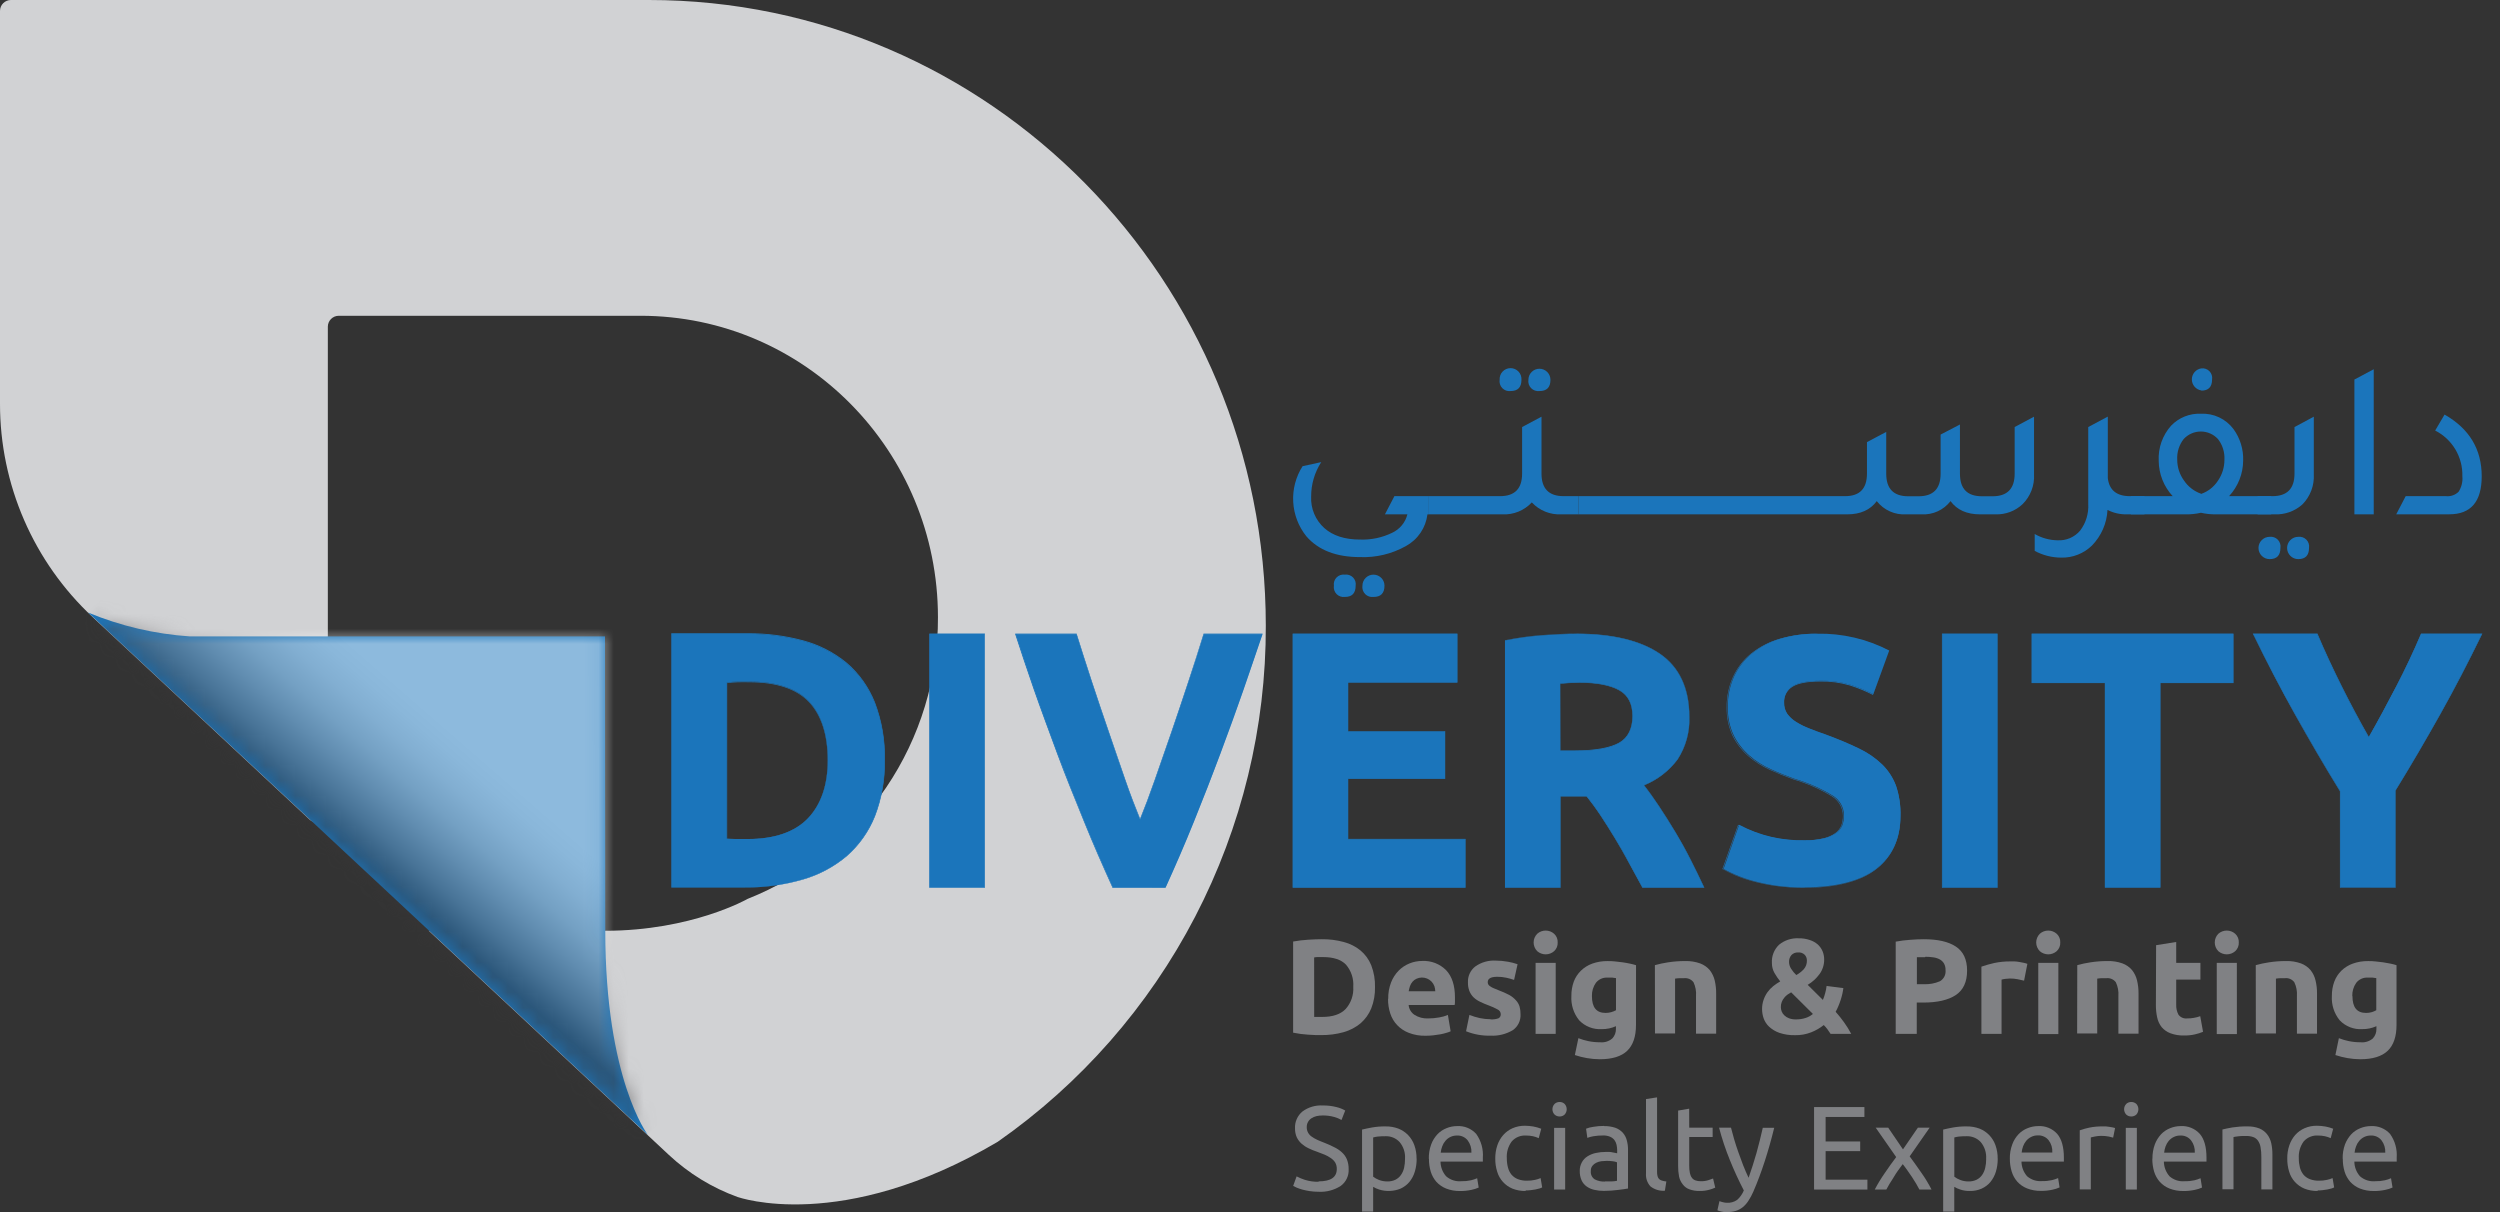 <?xml version="1.0" encoding="UTF-8"?> <svg xmlns="http://www.w3.org/2000/svg" width="165" height="80" viewBox="0 0 165 80" fill="none"><rect x="0" y="0" width="165" height="80" fill="#333333" stroke="none"/><path d="M42.81 0H0.721C0.53 0 0.347 0.076 0.211 0.211C0.076 0.347 1.65114e-06 0.53 1.65114e-06 0.721V26.655C-0.001 29.293 0.541 31.903 1.591 34.323C2.642 36.743 4.18 38.921 6.108 40.721L20.422 54.084C20.525 54.179 20.653 54.242 20.792 54.266C20.93 54.289 21.072 54.272 21.201 54.216C21.33 54.161 21.44 54.069 21.517 53.952C21.595 53.835 21.637 53.698 21.637 53.557V21.562C21.637 21.371 21.713 21.188 21.848 21.053C21.982 20.918 22.165 20.841 22.356 20.841H42.272C53.115 20.841 61.905 29.756 61.905 40.75C61.92 44.75 60.73 48.661 58.489 51.974C56.249 55.287 53.063 57.849 49.346 59.325C49.346 59.325 45.666 61.431 39.93 61.431H28.296L44.142 76.222C45.454 77.447 47 78.394 48.688 79.005C48.72 79.005 55.523 81.457 65.849 75.358C71.327 71.53 75.798 66.434 78.879 60.504C81.96 54.574 83.56 47.986 83.543 41.303C83.543 18.493 65.305 0 42.821 0" fill="#D1D2D4"></path><path d="M39.93 42.004H12.542C10.23 41.85 7.958 41.318 5.817 40.43L42.757 74.901C42.757 74.901 39.948 71.248 39.948 61.44L39.93 42.004Z" fill="#1B75BB"></path><g style="mix-blend-mode:multiply" opacity="0.5"><mask id="mask0_725_1429" style="mask-type:luminance" maskUnits="userSpaceOnUse" x="5" y="40" width="38" height="35"><path d="M42.737 40.422H5.809V74.892H42.737V40.422Z" fill="white"></path></mask><g mask="url(#mask0_725_1429)"><mask id="mask1_725_1429" style="mask-type:luminance" maskUnits="userSpaceOnUse" x="5" y="40" width="38" height="35"><path d="M39.93 42.004H12.542C10.23 41.85 7.958 41.318 5.817 40.43L42.757 74.901C42.757 74.901 39.948 71.248 39.948 61.44L39.93 42.004Z" fill="white"></path></mask><g mask="url(#mask1_725_1429)"><path d="M24.274 21.96L-11.427 57.66L24.274 93.361L59.975 57.66L24.274 21.96Z" fill="url(#paint0_linear_725_1429)"></path></g></g></g><path d="M94.212 33.947C94.158 34.384 94.001 34.802 93.754 35.166C93.506 35.53 93.176 35.83 92.789 36.041C91.866 36.559 90.817 36.811 89.758 36.768C88.194 36.768 87.016 36.313 86.224 35.401C85.702 34.753 85.397 33.957 85.352 33.125C85.306 32.294 85.523 31.469 85.971 30.768L87.202 30.5C86.764 31.178 86.533 31.968 86.536 32.775C86.517 33.165 86.585 33.554 86.737 33.913C86.887 34.273 87.117 34.595 87.408 34.855C87.972 35.358 88.758 35.611 89.77 35.611C90.499 35.637 91.223 35.485 91.879 35.166C92.127 35.051 92.347 34.882 92.522 34.671C92.697 34.46 92.822 34.213 92.888 33.947H91.405L92.03 32.746H94.27V33.947H94.212ZM88.764 39.398C88.663 39.411 88.561 39.401 88.466 39.368C88.37 39.335 88.284 39.281 88.213 39.208C88.142 39.136 88.09 39.048 88.059 38.952C88.028 38.855 88.021 38.753 88.037 38.653C88.022 38.554 88.031 38.454 88.063 38.359C88.095 38.264 88.148 38.178 88.218 38.108C88.289 38.037 88.375 37.984 88.469 37.953C88.564 37.921 88.665 37.912 88.764 37.926C88.861 37.913 88.961 37.923 89.054 37.955C89.147 37.988 89.232 38.041 89.301 38.112C89.37 38.182 89.421 38.268 89.451 38.362C89.481 38.456 89.489 38.556 89.473 38.653C89.473 39.151 89.238 39.398 88.764 39.398ZM90.648 39.398C90.548 39.411 90.447 39.4 90.351 39.367C90.256 39.334 90.17 39.279 90.099 39.207C90.029 39.135 89.976 39.047 89.945 38.951C89.914 38.855 89.906 38.753 89.921 38.653C89.921 38.46 89.998 38.275 90.134 38.139C90.271 38.003 90.456 37.926 90.648 37.926C90.841 37.926 91.026 38.003 91.163 38.139C91.299 38.275 91.376 38.46 91.376 38.653C91.376 39.151 91.134 39.398 90.66 39.398" fill="#1B75BB"></path><path d="M103.194 32.746H104.174V33.947H103.045C102.683 33.965 102.321 33.904 101.985 33.768C101.649 33.632 101.347 33.424 101.099 33.159C100.852 33.424 100.55 33.632 100.214 33.769C99.877 33.905 99.516 33.966 99.153 33.947H94.258V32.746H99.005C99.977 32.746 100.459 32.248 100.459 31.259V28.185L101.739 27.501V31.259C101.739 32.248 102.225 32.746 103.194 32.746ZM99.703 25.809C99.603 25.822 99.501 25.812 99.405 25.779C99.31 25.746 99.223 25.691 99.153 25.619C99.082 25.547 99.029 25.459 98.999 25.362C98.968 25.266 98.96 25.164 98.976 25.064C98.97 24.966 98.984 24.867 99.017 24.774C99.05 24.681 99.102 24.596 99.17 24.525C99.237 24.453 99.319 24.395 99.409 24.356C99.5 24.317 99.597 24.297 99.696 24.297C99.794 24.297 99.892 24.317 99.983 24.356C100.073 24.395 100.154 24.453 100.222 24.525C100.289 24.596 100.341 24.681 100.375 24.774C100.408 24.867 100.422 24.966 100.416 25.064C100.416 25.561 100.177 25.809 99.703 25.809ZM101.602 25.809C101.502 25.821 101.401 25.811 101.305 25.778C101.21 25.745 101.124 25.69 101.053 25.618C100.983 25.545 100.93 25.458 100.899 25.362C100.868 25.266 100.86 25.164 100.875 25.064C100.875 24.871 100.952 24.686 101.088 24.55C101.225 24.413 101.41 24.337 101.602 24.337C101.795 24.337 101.98 24.413 102.117 24.55C102.253 24.686 102.33 24.871 102.33 25.064C102.33 25.561 102.091 25.809 101.614 25.809" fill="#1B75BB"></path><path d="M104.174 33.947V32.746H121.78C122.74 32.746 123.22 32.248 123.22 31.259V29.18L124.491 28.505V31.268C124.491 32.257 124.977 32.754 125.945 32.754H126.626C127.597 32.754 128.08 32.257 128.08 31.268V28.682L129.357 28.016V31.268C129.357 32.257 129.837 32.754 130.811 32.754H131.512C132.478 32.754 132.967 32.257 132.967 31.268V28.185L134.246 27.501V31.303C134.267 31.667 134.21 32.032 134.079 32.372C133.948 32.713 133.747 33.021 133.487 33.278C133.249 33.501 132.968 33.676 132.663 33.79C132.357 33.905 132.031 33.958 131.704 33.947H130.683C129.811 33.947 129.161 33.656 128.735 33.074C128.512 33.363 128.223 33.593 127.892 33.745C127.562 33.897 127.199 33.966 126.835 33.947H125.811C125.441 33.97 125.07 33.903 124.731 33.751C124.392 33.599 124.095 33.367 123.865 33.074C123.441 33.656 122.789 33.947 121.92 33.947H104.174Z" fill="#1B75BB"></path><path d="M140.552 32.746H141.533V33.947H140.404C139.95 33.961 139.5 33.861 139.095 33.656C139.051 34.537 138.687 35.372 138.071 36.003C137.803 36.266 137.484 36.472 137.134 36.609C136.785 36.747 136.411 36.813 136.035 36.803C135.426 36.801 134.826 36.648 134.29 36.358V35.244C134.752 35.51 135.273 35.653 135.805 35.66C136.085 35.675 136.365 35.625 136.622 35.514C136.879 35.403 137.108 35.234 137.289 35.02C137.673 34.515 137.862 33.888 137.824 33.255V28.185L139.101 27.501V27.516L139.116 27.501V31.556C139.209 32.347 139.697 32.746 140.57 32.746" fill="#1B75BB"></path><path d="M147.132 32.746H149.895V33.947H146.271C145.931 33.952 145.593 33.917 145.262 33.842C144.93 33.918 144.59 33.953 144.249 33.947H140.64V32.746H143.397C142.811 32.112 142.482 31.282 142.475 30.419C142.431 29.565 142.725 28.729 143.295 28.092C143.548 27.829 143.853 27.624 144.191 27.488C144.529 27.353 144.892 27.291 145.256 27.306C145.67 27.286 146.082 27.367 146.458 27.543C146.833 27.719 147.159 27.984 147.408 28.316C147.851 28.922 148.076 29.66 148.048 30.41C148.041 31.273 147.712 32.103 147.126 32.737M145.27 32.6C145.728 32.441 146.12 32.134 146.384 31.728C146.666 31.32 146.815 30.836 146.812 30.34C146.839 29.852 146.689 29.369 146.39 28.982C146.246 28.824 146.071 28.697 145.875 28.611C145.68 28.524 145.468 28.48 145.254 28.48C145.04 28.48 144.829 28.524 144.633 28.611C144.438 28.697 144.262 28.824 144.118 28.982C143.821 29.367 143.671 29.846 143.697 30.331C143.695 30.828 143.851 31.311 144.142 31.713C144.413 32.119 144.809 32.426 145.27 32.586M145.285 25.768C145.111 25.741 144.953 25.653 144.839 25.519C144.725 25.386 144.662 25.216 144.662 25.041C144.662 24.865 144.725 24.695 144.839 24.562C144.953 24.429 145.111 24.34 145.285 24.314C145.383 24.301 145.482 24.311 145.576 24.343C145.669 24.375 145.753 24.429 145.823 24.499C145.892 24.57 145.943 24.655 145.974 24.749C146.004 24.843 146.012 24.943 145.997 25.041C145.997 25.538 145.762 25.782 145.285 25.782" fill="#1B75BB"></path><path d="M149.002 33.947V32.746H149.982C150.954 32.746 151.437 32.248 151.437 31.259V28.185L152.711 27.501V31.303C152.731 31.669 152.675 32.035 152.545 32.378C152.415 32.721 152.215 33.032 151.957 33.293C151.456 33.741 150.8 33.976 150.128 33.947H149.002ZM149.796 36.902C149.601 36.902 149.414 36.825 149.276 36.687C149.138 36.549 149.06 36.361 149.06 36.166C149.06 35.971 149.138 35.784 149.276 35.646C149.414 35.508 149.601 35.43 149.796 35.43C149.894 35.418 149.994 35.429 150.087 35.461C150.18 35.494 150.265 35.548 150.334 35.618C150.403 35.689 150.455 35.775 150.485 35.869C150.515 35.963 150.523 36.063 150.509 36.16C150.509 36.655 150.27 36.902 149.796 36.902ZM151.684 36.902C151.489 36.902 151.302 36.825 151.164 36.687C151.026 36.549 150.948 36.361 150.948 36.166C150.948 35.971 151.026 35.784 151.164 35.646C151.302 35.508 151.489 35.43 151.684 35.43C151.782 35.418 151.882 35.429 151.975 35.461C152.068 35.494 152.153 35.548 152.222 35.618C152.291 35.689 152.342 35.775 152.373 35.869C152.403 35.963 152.411 36.063 152.396 36.16C152.396 36.655 152.158 36.902 151.684 36.902Z" fill="#1B75BB"></path><path d="M155.39 33.947V25.049L156.666 24.369V33.947H155.39Z" fill="#1B75BB"></path><path d="M158.15 33.947L158.775 32.746H161.431C161.583 32.763 161.738 32.745 161.882 32.695C162.027 32.645 162.159 32.562 162.268 32.455C162.463 32.151 162.55 31.79 162.516 31.431C162.533 30.81 162.373 30.197 162.056 29.663C161.738 29.129 161.275 28.696 160.721 28.415L161.341 27.362C162.975 28.293 163.793 29.65 163.793 31.434C163.793 33.107 163.079 33.944 161.652 33.944L158.15 33.947Z" fill="#1B75BB"></path><path d="M64.988 41.835H61.349V58.575H64.988V41.835Z" fill="#1B75BB"></path><path d="M64.971 58.557H61.373V41.853H64.977L64.971 58.557ZM65.006 41.818H61.332V58.592H65.006V41.818Z" fill="#1B75BB"></path><path d="M73.444 58.575C72.801 57.161 72.167 55.692 71.556 54.212C70.945 52.731 70.343 51.201 69.79 49.732C69.238 48.263 68.717 46.838 68.252 45.492C67.786 44.145 67.379 42.929 67.039 41.873V41.85H71.05C71.341 42.792 71.678 43.842 72.048 44.971C72.417 46.099 72.801 47.237 73.17 48.304C73.54 49.372 73.912 50.474 74.264 51.486C74.616 52.498 74.936 53.354 75.247 54.078C75.538 53.362 75.87 52.493 76.219 51.495C76.568 50.497 76.943 49.418 77.324 48.313C77.679 47.286 78.045 46.195 78.444 44.98C78.804 43.889 79.142 42.833 79.447 41.85H83.322V41.876C82.949 42.984 82.53 44.203 82.085 45.494C81.614 46.853 81.096 48.281 80.552 49.732C80.009 51.184 79.404 52.734 78.807 54.218C78.211 55.701 77.565 57.187 76.931 58.581L73.444 58.575Z" fill="#1B75BB"></path><path d="M83.29 41.853C82.931 42.919 82.519 44.126 82.053 45.474C81.588 46.822 81.077 48.235 80.52 49.715C79.968 51.193 79.386 52.687 78.775 54.197C78.165 55.708 77.539 57.162 76.899 58.56H73.453C72.816 57.158 72.188 55.704 71.568 54.197C70.947 52.691 70.361 51.195 69.808 49.712C69.253 48.234 68.741 46.821 68.272 45.471C67.803 44.121 67.399 42.915 67.059 41.853H71.032C71.333 42.822 71.666 43.864 72.03 44.977C72.395 46.09 72.769 47.202 73.153 48.313C73.541 49.418 73.905 50.479 74.246 51.495C74.596 52.51 74.93 53.383 75.25 54.113C75.551 53.382 75.879 52.509 76.236 51.495C76.593 50.481 76.961 49.42 77.341 48.313C77.729 47.204 78.103 46.093 78.461 44.98C78.82 43.867 79.153 42.822 79.462 41.847L83.29 41.853ZM83.339 41.818H79.43V41.844C79.124 42.83 78.79 43.88 78.429 44.974C78.028 46.19 77.661 47.28 77.309 48.307C76.928 49.41 76.556 50.48 76.201 51.492C75.846 52.504 75.538 53.325 75.247 54.034C74.956 53.316 74.616 52.458 74.281 51.483C73.947 50.509 73.566 49.41 73.188 48.301C72.81 47.193 72.44 46.111 72.065 44.968C71.69 43.825 71.358 42.786 71.064 41.844V41.818H67.004V41.864C67.344 42.92 67.751 44.136 68.217 45.48C68.682 46.824 69.226 48.255 69.767 49.738C70.308 51.222 70.931 52.714 71.536 54.218C72.141 55.721 72.781 57.17 73.421 58.581V58.601H76.911V58.581C77.542 57.187 78.176 55.721 78.784 54.218C79.392 52.714 79.982 51.23 80.529 49.735C81.076 48.24 81.594 46.853 82.062 45.494C82.513 44.194 82.935 42.975 83.298 41.873L83.339 41.818Z" fill="#1B75BB"></path><path d="M85.331 58.575V41.835H96.175V45.029H88.967V48.272H95.369V51.393H88.967V55.384H96.71V58.575H85.331Z" fill="#1B75BB"></path><path d="M96.16 41.853V45.012H88.953V48.284H95.352V51.367H88.953V55.393H96.69V58.551H85.346V41.853H96.16ZM96.192 41.818H85.314V58.592H96.725V55.366H88.985V51.411H95.384V48.255H88.985V45.055H96.192V41.827V41.818Z" fill="#1B75BB"></path><path d="M108.406 58.575L107.51 56.931C107.219 56.373 106.899 55.829 106.585 55.308C106.271 54.788 105.96 54.296 105.645 53.822C105.331 53.348 105.026 52.926 104.718 52.548H102.972V58.575H99.328V42.269H99.342C100.148 42.108 100.963 41.997 101.783 41.934C102.623 41.873 103.38 41.838 104.037 41.838C106.434 41.838 108.292 42.286 109.563 43.164C110.835 44.043 111.489 45.433 111.489 47.292C111.533 48.294 111.263 49.285 110.715 50.125C110.146 50.885 109.378 51.472 108.496 51.824C108.816 52.237 109.156 52.696 109.499 53.226C109.843 53.755 110.212 54.325 110.555 54.895C110.899 55.465 111.236 56.079 111.559 56.707C111.882 57.336 112.184 57.961 112.46 58.551V58.578L108.406 58.575ZM103.967 49.558C105.314 49.558 106.294 49.38 106.876 49.034C107.458 48.688 107.748 48.095 107.748 47.263C107.748 46.431 107.458 45.887 106.876 45.55C106.294 45.212 105.422 45.041 104.258 45.041C104.005 45.041 103.769 45.041 103.557 45.064L102.975 45.11V49.558H103.967Z" fill="#1B75BB"></path><path d="M104.037 41.853C106.44 41.853 108.282 42.294 109.563 43.176C110.845 44.059 111.484 45.429 111.48 47.289C111.525 48.287 111.254 49.275 110.707 50.111C110.135 50.876 109.362 51.466 108.473 51.815C108.799 52.228 109.139 52.688 109.491 53.234C109.843 53.781 110.198 54.319 110.541 54.898C110.884 55.477 111.224 56.082 111.547 56.71C111.87 57.339 112.17 57.952 112.449 58.557H108.417C108.127 58.019 107.836 57.469 107.525 56.914C107.213 56.358 106.914 55.817 106.597 55.294C106.28 54.77 105.965 54.273 105.657 53.804C105.349 53.336 105.038 52.909 104.729 52.528H102.967V58.557H99.36V42.269C100.166 42.108 100.981 41.996 101.8 41.934C102.638 41.873 103.388 41.838 104.052 41.838M102.967 49.575H103.982C105.337 49.575 106.309 49.398 106.89 49.052C107.472 48.706 107.763 48.103 107.763 47.263C107.763 46.422 107.472 45.878 106.873 45.535C106.274 45.192 105.404 45.023 104.255 45.023C103.993 45.023 103.761 45.023 103.551 45.047C103.342 45.07 103.15 45.078 102.97 45.096V49.575M104.054 41.818C103.397 41.818 102.638 41.853 101.8 41.914C100.981 41.975 100.166 42.088 99.36 42.251H99.331V58.589H103.004V52.565H104.712C105.003 52.938 105.326 53.362 105.628 53.822C105.931 54.282 106.256 54.796 106.568 55.311C106.879 55.826 107.193 56.376 107.493 56.931C107.792 57.487 108.092 58.037 108.388 58.575V58.592H112.493L112.469 58.543C112.196 57.961 111.888 57.327 111.568 56.696C111.248 56.065 110.907 55.459 110.561 54.884C110.215 54.308 109.866 53.749 109.508 53.214C109.15 52.679 108.836 52.234 108.516 51.83C109.393 51.475 110.155 50.888 110.721 50.131C111.272 49.288 111.544 48.294 111.501 47.289C111.501 45.425 110.852 44.031 109.569 43.15C108.287 42.269 106.428 41.818 104.028 41.818M102.978 45.128L103.548 45.084C103.761 45.084 103.999 45.061 104.249 45.061C105.392 45.061 106.271 45.233 106.867 45.567C107.463 45.902 107.74 46.472 107.74 47.266C107.74 48.06 107.449 48.682 106.867 49.011C106.285 49.34 105.317 49.529 103.973 49.529H102.993L102.978 45.128Z" fill="#1B75BB"></path><path d="M119.124 58.575C118.481 58.578 117.839 58.536 117.202 58.45C116.691 58.374 116.185 58.269 115.686 58.135C115.301 58.029 114.923 57.897 114.555 57.74C114.282 57.624 114.015 57.494 113.755 57.35L114.782 54.441H114.799C116.132 55.151 117.627 55.5 119.136 55.456C119.557 55.465 119.978 55.422 120.39 55.329C120.673 55.265 120.941 55.149 121.181 54.985C121.364 54.858 121.506 54.68 121.591 54.473C121.669 54.261 121.708 54.036 121.704 53.81C121.702 53.551 121.633 53.296 121.505 53.071C121.378 52.845 121.195 52.655 120.974 52.519C120.18 52.036 119.327 51.66 118.435 51.399C117.908 51.213 117.379 51.001 116.864 50.762C116.351 50.533 115.875 50.229 115.451 49.86C115.029 49.49 114.682 49.041 114.43 48.54C114.153 47.949 114.018 47.301 114.037 46.649C114.025 45.958 114.168 45.272 114.453 44.642C114.727 44.053 115.132 43.533 115.637 43.124C116.185 42.684 116.815 42.357 117.49 42.161C118.285 41.927 119.112 41.813 119.942 41.824C121.592 41.792 123.224 42.174 124.689 42.935L123.639 45.809H123.621C123.142 45.565 122.644 45.361 122.132 45.198C121.493 45.008 120.829 44.918 120.163 44.933C119.308 44.933 118.685 45.052 118.313 45.288C118.131 45.402 117.983 45.562 117.884 45.754C117.786 45.944 117.741 46.158 117.754 46.373C117.746 46.63 117.817 46.884 117.958 47.1C118.115 47.315 118.313 47.498 118.54 47.638C118.816 47.812 119.108 47.958 119.412 48.074C119.738 48.205 120.107 48.342 120.509 48.479C121.341 48.787 122.071 49.092 122.682 49.392C123.249 49.658 123.77 50.015 124.223 50.448C124.629 50.846 124.942 51.329 125.139 51.861C125.351 52.497 125.45 53.164 125.43 53.834C125.43 55.326 124.898 56.501 123.851 57.324C122.804 58.147 121.21 58.563 119.107 58.563" fill="#1B75BB"></path><path d="M119.93 41.853C120.874 41.835 121.815 41.953 122.725 42.202C123.398 42.388 124.049 42.643 124.668 42.964L123.618 45.806C123.14 45.56 122.642 45.355 122.129 45.192C121.488 45.002 120.822 44.912 120.154 44.927C119.289 44.927 118.67 45.047 118.295 45.285C118.108 45.398 117.955 45.56 117.853 45.753C117.75 45.946 117.702 46.163 117.714 46.382C117.703 46.644 117.776 46.903 117.923 47.12C118.079 47.338 118.277 47.523 118.505 47.664C118.781 47.838 119.073 47.985 119.377 48.103C119.706 48.234 120.072 48.368 120.474 48.508C121.306 48.816 122.029 49.12 122.644 49.418C123.209 49.686 123.728 50.041 124.182 50.471C124.588 50.868 124.9 51.35 125.096 51.882C125.308 52.514 125.407 53.179 125.387 53.845C125.387 55.338 124.863 56.502 123.816 57.336C122.769 58.169 121.19 58.581 119.081 58.572C118.439 58.577 117.797 58.535 117.161 58.447C116.651 58.373 116.146 58.268 115.648 58.133C115.262 58.029 114.884 57.898 114.517 57.74C114.244 57.625 113.978 57.494 113.72 57.347L114.735 54.482C115.298 54.78 115.891 55.017 116.504 55.189C117.344 55.413 118.211 55.517 119.081 55.497C119.504 55.508 119.927 55.466 120.34 55.372C120.624 55.307 120.893 55.19 121.134 55.026C121.321 54.897 121.465 54.716 121.55 54.505C121.631 54.292 121.67 54.065 121.666 53.836C121.664 53.574 121.596 53.316 121.466 53.088C121.337 52.859 121.152 52.667 120.928 52.53C120.133 52.047 119.279 51.67 118.385 51.411C117.865 51.224 117.338 51.015 116.815 50.774C116.304 50.544 115.828 50.241 115.404 49.875C114.984 49.505 114.639 49.058 114.389 48.557C114.111 47.97 113.977 47.325 113.996 46.675C113.986 45.986 114.128 45.303 114.412 44.674C114.684 44.088 115.087 43.571 115.59 43.165C116.138 42.727 116.767 42.401 117.44 42.205C118.234 41.97 119.059 41.857 119.886 41.867M119.886 41.832C119.055 41.822 118.226 41.936 117.429 42.17C116.753 42.369 116.122 42.697 115.57 43.136C115.063 43.547 114.657 44.07 114.383 44.663C114.096 45.294 113.952 45.981 113.961 46.675C113.945 47.33 114.08 47.979 114.357 48.572C114.611 49.076 114.96 49.527 115.384 49.901C115.811 50.267 116.288 50.572 116.8 50.806C117.318 51.041 117.847 51.256 118.374 51.443C119.264 51.702 120.116 52.077 120.907 52.559C121.127 52.693 121.308 52.881 121.436 53.104C121.563 53.328 121.631 53.58 121.634 53.836C121.636 54.061 121.598 54.283 121.521 54.494C121.436 54.697 121.294 54.871 121.114 54.997C120.877 55.16 120.61 55.276 120.328 55.337C119.92 55.432 119.5 55.475 119.081 55.465C118.215 55.484 117.351 55.379 116.515 55.154C115.905 54.983 115.314 54.748 114.753 54.453L114.718 54.433L114.703 54.471L113.685 57.336V57.365H113.711C113.971 57.511 114.238 57.643 114.511 57.76C114.88 57.919 115.26 58.05 115.648 58.153C116.147 58.29 116.654 58.395 117.167 58.467C117.804 58.556 118.446 58.599 119.089 58.595C121.198 58.595 122.798 58.176 123.845 57.353C124.892 56.53 125.43 55.346 125.43 53.863C125.45 53.192 125.352 52.524 125.139 51.888C124.942 51.35 124.627 50.863 124.217 50.462C123.762 50.03 123.241 49.674 122.673 49.407C122.059 49.116 121.329 48.801 120.497 48.493C120.093 48.354 119.726 48.217 119.401 48.089C119.097 47.971 118.805 47.825 118.528 47.653C118.3 47.515 118.102 47.333 117.946 47.117C117.806 46.905 117.736 46.654 117.746 46.399C117.731 46.188 117.775 45.977 117.872 45.789C117.969 45.601 118.115 45.443 118.295 45.331C118.665 45.096 119.284 44.98 120.136 44.98C120.801 44.965 121.463 45.054 122.1 45.244C122.611 45.406 123.108 45.61 123.586 45.852L123.621 45.87V45.835L124.657 42.993L124.671 42.964H124.642C123.177 42.199 121.542 41.816 119.889 41.85" fill="#1B75BB"></path><path d="M131.823 41.835H128.185V58.575H131.823V41.835Z" fill="#1B75BB"></path><path d="M131.806 58.557H128.202V41.853H131.806V58.557ZM131.841 41.818H128.167V58.592H131.841V41.818Z" fill="#1B75BB"></path><path d="M138.929 58.575V45.075H134.098V41.835H147.394V45.075H142.568V58.575H138.929Z" fill="#1B75BB"></path><path d="M147.379 41.853V45.052H142.548V58.548H138.944V45.052H134.116V41.853H147.379ZM147.411 41.818H134.089V45.084H138.918V58.583H142.594V45.084H147.411V41.818Z" fill="#1B75BB"></path><path d="M154.45 58.575V52.216C153.409 50.532 152.414 48.813 151.46 47.117C150.506 45.422 149.595 43.656 148.723 41.861L148.708 41.835H152.932C153.42 42.981 153.956 44.136 154.523 45.273C155.09 46.411 155.686 47.533 156.332 48.659C156.972 47.533 157.588 46.393 158.167 45.273C158.746 44.154 159.293 42.987 159.785 41.835H163.798V41.861C162.926 43.653 162.007 45.416 161.073 47.097C160.139 48.778 159.136 50.489 158.092 52.184V58.583L154.45 58.575Z" fill="#1B75BB"></path><path d="M163.781 41.853C162.903 43.654 161.994 45.399 161.056 47.088C160.117 48.777 159.123 50.472 158.074 52.173V58.572H154.47V52.231C153.419 50.528 152.422 48.826 151.477 47.123C150.533 45.421 149.621 43.669 148.74 41.867H152.923C153.415 43.031 153.946 44.177 154.514 45.305C155.082 46.434 155.69 47.572 156.338 48.72C156.987 47.582 157.604 46.444 158.188 45.305C158.771 44.167 159.31 43.021 159.805 41.867L163.781 41.853ZM163.836 41.818H159.784V41.841C159.293 43.005 158.749 44.148 158.164 45.276C157.58 46.405 156.981 47.519 156.346 48.636C155.712 47.516 155.11 46.387 154.555 45.276C153.999 44.165 153.449 42.987 152.964 41.841V41.818H148.685L148.711 41.87C149.584 43.665 150.506 45.433 151.448 47.126C152.391 48.819 153.394 50.538 154.435 52.228V58.592H158.106V52.178C159.15 50.486 160.142 48.775 161.085 47.1C162.027 45.425 162.937 43.662 163.813 41.864L163.836 41.818Z" fill="#1B75BB"></path><path d="M44.322 58.575V41.835H49.369C50.594 41.835 51.814 41.993 52.999 42.306C54.054 42.592 55.037 43.099 55.881 43.793C56.699 44.496 57.335 45.386 57.734 46.387C58.191 47.594 58.412 48.878 58.383 50.169C58.408 51.432 58.188 52.689 57.734 53.868C57.333 54.873 56.702 55.769 55.893 56.486C55.045 57.206 54.053 57.737 52.984 58.042C51.741 58.406 50.452 58.585 49.156 58.575H44.322ZM47.961 55.34C48.13 55.358 48.322 55.369 48.543 55.375C48.764 55.381 49.031 55.375 49.34 55.375C51.129 55.375 52.472 54.907 53.336 53.991C54.2 53.074 54.636 51.786 54.636 50.169C54.636 48.473 54.218 47.17 53.391 46.297C52.565 45.425 51.245 44.985 49.453 44.985C49.209 44.985 48.953 44.985 48.694 44.985C48.452 44.992 48.21 45.011 47.97 45.044L47.961 55.34Z" fill="#1B75BB"></path><path d="M49.369 41.853C50.59 41.846 51.807 42.002 52.987 42.318C54.041 42.6 55.023 43.106 55.864 43.802C56.681 44.5 57.316 45.388 57.711 46.387C58.168 47.594 58.387 48.878 58.356 50.169C58.383 51.43 58.164 52.685 57.711 53.863C57.313 54.867 56.684 55.764 55.875 56.48C55.026 57.197 54.035 57.727 52.967 58.034C51.729 58.392 50.445 58.568 49.156 58.557H44.34V41.853H49.369ZM49.331 55.404C51.13 55.404 52.467 54.941 53.339 54.014C54.212 53.092 54.645 51.812 54.645 50.183C54.645 48.473 54.228 47.178 53.394 46.3C52.56 45.422 51.245 44.983 49.447 44.983C49.203 44.983 48.947 44.983 48.688 44.983C48.44 44.99 48.192 45.01 47.946 45.044V55.346C48.115 55.364 48.313 55.372 48.528 55.381C48.743 55.39 49.017 55.381 49.325 55.381M49.363 41.795H44.305V58.569H49.156C50.456 58.584 51.752 58.41 53.002 58.051C54.07 57.741 55.061 57.21 55.91 56.492C56.721 55.775 57.352 54.879 57.754 53.874C58.208 52.693 58.428 51.434 58.403 50.169C58.434 48.871 58.214 47.581 57.754 46.367C57.356 45.357 56.72 44.459 55.899 43.749C55.052 43.053 54.066 42.546 53.008 42.263C51.828 41.947 50.611 41.789 49.389 41.795H49.363ZM47.993 45.084C48.214 45.055 48.45 45.038 48.7 45.029C48.95 45.02 49.223 45.029 49.459 45.029C51.245 45.029 52.565 45.468 53.386 46.335C54.206 47.202 54.625 48.502 54.625 50.195C54.625 51.806 54.188 53.103 53.327 54.005C52.467 54.907 51.129 55.381 49.346 55.381C49.031 55.381 48.764 55.381 48.548 55.381C48.333 55.381 48.156 55.364 47.993 55.349V45.084Z" fill="#1B75BB"></path><path d="M87.033 77.97C87.83 77.97 88.228 77.696 88.228 77.155C88.233 77.004 88.196 76.854 88.121 76.722C88.045 76.606 87.946 76.507 87.83 76.431C87.701 76.34 87.563 76.264 87.417 76.204L86.925 76.015C86.733 75.951 86.544 75.874 86.361 75.785C86.192 75.705 86.036 75.601 85.896 75.477C85.766 75.359 85.66 75.216 85.585 75.058C85.506 74.874 85.468 74.676 85.471 74.476C85.46 74.265 85.499 74.054 85.584 73.86C85.669 73.667 85.797 73.495 85.96 73.359C86.347 73.073 86.823 72.932 87.303 72.961C87.606 72.956 87.909 72.992 88.202 73.066C88.406 73.113 88.603 73.191 88.784 73.295L88.54 73.918C88.385 73.83 88.22 73.763 88.048 73.717C87.802 73.649 87.547 73.617 87.292 73.621C87.154 73.62 87.016 73.635 86.882 73.665C86.765 73.695 86.654 73.743 86.553 73.807C86.46 73.868 86.383 73.951 86.329 74.049C86.271 74.153 86.242 74.27 86.245 74.389C86.241 74.518 86.272 74.646 86.335 74.758C86.393 74.864 86.476 74.954 86.576 75.02C86.691 75.102 86.814 75.172 86.943 75.23C87.079 75.294 87.234 75.355 87.4 75.419C87.638 75.512 87.853 75.608 88.048 75.71C88.234 75.796 88.406 75.909 88.557 76.047C88.703 76.176 88.818 76.336 88.894 76.515C88.976 76.724 89.016 76.946 89.011 77.17C89.022 77.382 88.98 77.593 88.889 77.785C88.799 77.977 88.661 78.144 88.49 78.269C88.052 78.551 87.536 78.687 87.016 78.656C86.821 78.657 86.626 78.642 86.434 78.612C86.271 78.588 86.11 78.554 85.951 78.511C85.826 78.476 85.704 78.434 85.585 78.386C85.486 78.339 85.404 78.301 85.349 78.269L85.576 77.641C85.751 77.734 85.936 77.811 86.126 77.871C86.417 77.961 86.722 78.004 87.027 77.996" fill="#808184"></path><path d="M93.499 76.477C93.502 76.767 93.46 77.055 93.377 77.333C93.304 77.58 93.182 77.811 93.019 78.01C92.859 78.197 92.661 78.347 92.437 78.45C91.989 78.631 91.492 78.653 91.029 78.511C90.889 78.467 90.754 78.407 90.628 78.33V79.965H89.895V74.552C90.067 74.508 90.285 74.465 90.544 74.415C90.841 74.363 91.141 74.339 91.443 74.343C91.732 74.337 92.02 74.386 92.292 74.488C92.534 74.583 92.754 74.729 92.935 74.915C93.118 75.106 93.259 75.335 93.348 75.585C93.448 75.871 93.497 76.174 93.493 76.477M92.731 76.477C92.759 76.079 92.632 75.685 92.376 75.378C92.257 75.249 92.111 75.147 91.948 75.08C91.785 75.013 91.61 74.983 91.434 74.991C91.262 74.989 91.09 74.997 90.919 75.014C90.821 75.026 90.724 75.046 90.628 75.073V77.661C90.744 77.751 90.872 77.822 91.009 77.874C91.185 77.942 91.373 77.977 91.562 77.975C91.748 77.98 91.932 77.942 92.1 77.862C92.245 77.789 92.37 77.681 92.463 77.548C92.562 77.406 92.632 77.246 92.67 77.077C92.712 76.885 92.732 76.691 92.731 76.495" fill="#808184"></path><path d="M94.302 76.478C94.295 76.154 94.348 75.833 94.459 75.529C94.551 75.28 94.693 75.051 94.875 74.857C95.042 74.683 95.246 74.547 95.471 74.459C95.69 74.369 95.924 74.323 96.16 74.322C96.397 74.307 96.634 74.346 96.853 74.435C97.073 74.524 97.269 74.662 97.429 74.837C97.754 75.292 97.91 75.847 97.868 76.405V76.527C97.871 76.572 97.871 76.618 97.868 76.664H95.073C95.076 77.02 95.207 77.364 95.442 77.632C95.578 77.752 95.737 77.843 95.91 77.9C96.082 77.956 96.265 77.977 96.445 77.961C96.663 77.965 96.881 77.944 97.094 77.897C97.231 77.864 97.364 77.819 97.493 77.763L97.594 78.377C97.445 78.446 97.288 78.497 97.126 78.528C96.877 78.583 96.622 78.61 96.367 78.607C96.052 78.614 95.739 78.558 95.445 78.444C95.2 78.347 94.98 78.196 94.802 78.002C94.632 77.806 94.505 77.577 94.43 77.33C94.347 77.053 94.307 76.766 94.311 76.478M97.114 76.076C97.13 75.785 97.042 75.498 96.867 75.265C96.784 75.159 96.676 75.076 96.554 75.02C96.431 74.964 96.298 74.938 96.163 74.945C96.009 74.941 95.856 74.975 95.718 75.043C95.593 75.105 95.483 75.192 95.395 75.299C95.304 75.406 95.233 75.528 95.186 75.66C95.134 75.794 95.101 75.934 95.087 76.076H97.114Z" fill="#808184"></path><path d="M100.695 78.604C100.397 78.611 100.1 78.559 99.822 78.45C99.582 78.35 99.367 78.199 99.193 78.006C99.019 77.814 98.89 77.584 98.816 77.335C98.727 77.053 98.683 76.759 98.688 76.463C98.684 76.166 98.73 75.871 98.825 75.59C98.909 75.34 99.041 75.109 99.215 74.91C99.385 74.718 99.596 74.565 99.831 74.462C100.088 74.351 100.366 74.295 100.646 74.299C100.83 74.301 101.014 74.317 101.195 74.348C101.375 74.381 101.551 74.431 101.722 74.497L101.556 75.119C101.434 75.062 101.306 75.019 101.175 74.991C101.024 74.96 100.87 74.945 100.715 74.945C100.54 74.934 100.365 74.963 100.203 75.029C100.041 75.096 99.896 75.198 99.779 75.329C99.538 75.652 99.421 76.052 99.45 76.454C99.449 76.658 99.474 76.862 99.526 77.059C99.57 77.231 99.65 77.392 99.761 77.53C99.873 77.658 100.014 77.758 100.171 77.821C100.367 77.896 100.576 77.931 100.785 77.926C100.962 77.928 101.139 77.91 101.312 77.871C101.438 77.845 101.562 77.806 101.681 77.754L101.783 78.368C101.726 78.399 101.665 78.423 101.602 78.441C101.524 78.464 101.437 78.484 101.338 78.505C101.239 78.525 101.131 78.54 101.018 78.551C100.91 78.564 100.801 78.57 100.692 78.569" fill="#808184"></path><path d="M102.932 73.688C102.809 73.689 102.69 73.644 102.6 73.56C102.51 73.466 102.46 73.34 102.46 73.21C102.46 73.079 102.51 72.954 102.6 72.859C102.69 72.776 102.809 72.73 102.932 72.731C103.056 72.728 103.176 72.774 103.266 72.859C103.354 72.955 103.403 73.08 103.403 73.21C103.403 73.339 103.354 73.465 103.266 73.56C103.176 73.645 103.056 73.691 102.932 73.688ZM103.301 78.511H102.571V74.439H103.301V78.511Z" fill="#808184"></path><path d="M105.875 74.322C106.128 74.317 106.38 74.356 106.62 74.436C106.805 74.504 106.972 74.616 107.106 74.761C107.231 74.903 107.321 75.073 107.367 75.256C107.424 75.461 107.452 75.674 107.449 75.887V78.441L107.187 78.484C107.074 78.502 106.946 78.519 106.803 78.534L106.344 78.58C106.178 78.58 106.015 78.598 105.852 78.598C105.639 78.6 105.426 78.576 105.218 78.528C105.037 78.487 104.866 78.411 104.715 78.304C104.571 78.201 104.456 78.061 104.383 77.9C104.3 77.708 104.259 77.501 104.264 77.292C104.258 77.089 104.306 76.888 104.404 76.71C104.492 76.549 104.62 76.414 104.776 76.317C104.944 76.212 105.131 76.137 105.326 76.096C105.543 76.049 105.766 76.026 105.989 76.027C106.064 76.022 106.14 76.022 106.216 76.027C106.291 76.027 106.367 76.047 106.437 76.059L106.623 76.094L106.733 76.117V75.916C106.733 75.796 106.719 75.676 106.693 75.558C106.669 75.445 106.621 75.338 106.553 75.244C106.476 75.147 106.376 75.071 106.262 75.023C106.116 74.963 105.958 74.935 105.8 74.942C105.588 74.94 105.377 74.956 105.168 74.991C105.031 75.014 104.895 75.05 104.764 75.099L104.68 74.494C104.831 74.434 104.99 74.393 105.151 74.372C105.386 74.331 105.625 74.31 105.864 74.311M105.928 77.972C106.099 77.972 106.253 77.972 106.387 77.972C106.5 77.969 106.612 77.955 106.722 77.932V76.713C106.64 76.679 106.554 76.656 106.466 76.646C106.324 76.626 106.181 76.616 106.038 76.617C105.921 76.618 105.803 76.626 105.686 76.64C105.57 76.655 105.457 76.689 105.352 76.742C105.252 76.789 105.164 76.859 105.096 76.946C105.023 77.044 104.987 77.164 104.994 77.286C104.982 77.391 104.999 77.498 105.043 77.594C105.087 77.691 105.157 77.773 105.244 77.833C105.454 77.944 105.69 77.996 105.928 77.984" fill="#808184"></path><path d="M109.883 78.589C109.539 78.615 109.198 78.512 108.926 78.298C108.822 78.183 108.743 78.048 108.693 77.901C108.643 77.754 108.623 77.598 108.636 77.443V72.539L109.366 72.426V77.335C109.363 77.433 109.374 77.531 109.398 77.626C109.416 77.697 109.451 77.761 109.499 77.816C109.552 77.867 109.617 77.903 109.689 77.92C109.783 77.949 109.881 77.969 109.979 77.978L109.883 78.589Z" fill="#808184"></path><path d="M111.489 74.427H113.034V75.043H111.489V76.931C111.485 77.101 111.501 77.271 111.536 77.437C111.559 77.552 111.607 77.659 111.678 77.751C111.739 77.827 111.821 77.882 111.914 77.911C112.02 77.946 112.131 77.963 112.242 77.961C112.422 77.967 112.601 77.941 112.772 77.885L113.063 77.781L113.205 78.383C113.08 78.44 112.951 78.487 112.818 78.522C112.614 78.579 112.402 78.606 112.19 78.604C111.956 78.611 111.724 78.575 111.504 78.496C111.331 78.435 111.181 78.325 111.07 78.179C110.948 78.028 110.862 77.851 110.82 77.661C110.774 77.425 110.753 77.184 110.756 76.943V73.298L111.486 73.173L111.489 74.427Z" fill="#808184"></path><path d="M113.484 79.273C113.556 79.305 113.631 79.329 113.708 79.345C113.796 79.371 113.887 79.383 113.979 79.383C114.219 79.398 114.457 79.331 114.654 79.191C114.846 79.02 114.996 78.807 115.093 78.569C114.764 77.938 114.456 77.272 114.171 76.565C113.887 75.868 113.649 75.154 113.458 74.427H114.246C114.305 74.662 114.372 74.915 114.453 75.189C114.534 75.462 114.625 75.742 114.726 76.03C114.828 76.317 114.933 76.611 115.046 76.902C115.16 77.193 115.282 77.469 115.407 77.734C115.601 77.183 115.774 76.638 115.928 76.099C116.073 75.561 116.219 75.009 116.344 74.436H117.097C116.911 75.206 116.698 75.945 116.469 76.655C116.239 77.365 115.989 78.028 115.721 78.647C115.63 78.858 115.521 79.06 115.395 79.252C115.295 79.412 115.169 79.554 115.023 79.674C114.887 79.784 114.731 79.867 114.563 79.918C114.375 79.973 114.178 80 113.982 79.997C113.922 80.001 113.861 80.001 113.801 79.997C113.74 79.989 113.679 79.979 113.618 79.965L113.455 79.921C113.418 79.912 113.382 79.898 113.348 79.881L113.484 79.273Z" fill="#808184"></path><path d="M119.729 78.511V73.066H123.051V73.72H120.491V75.337H122.772V75.974H120.491V77.859H123.249V78.511H119.729Z" fill="#808184"></path><path d="M126.681 78.511C126.623 78.397 126.553 78.269 126.469 78.127C126.384 77.984 126.294 77.836 126.195 77.69L125.887 77.245C125.782 77.1 125.68 76.954 125.581 76.832C125.48 76.96 125.378 77.1 125.273 77.251C125.168 77.402 125.07 77.542 124.982 77.699C124.895 77.856 124.796 77.99 124.709 78.132C124.622 78.275 124.555 78.403 124.497 78.511H123.734C123.93 78.135 124.15 77.773 124.392 77.426C124.644 77.053 124.896 76.701 125.148 76.367L123.796 74.427H124.622L125.596 75.858L126.579 74.427H127.356L126.038 76.32C126.288 76.661 126.547 77.019 126.809 77.4C127.06 77.753 127.284 78.124 127.481 78.511H126.681Z" fill="#808184"></path><path d="M131.85 76.478C131.852 76.767 131.811 77.055 131.728 77.333C131.653 77.58 131.532 77.81 131.37 78.01C131.211 78.198 131.012 78.349 130.788 78.45C130.543 78.557 130.277 78.61 130.009 78.604C129.796 78.608 129.585 78.577 129.383 78.511C129.242 78.467 129.108 78.407 128.982 78.33V79.965H128.249V74.552C128.42 74.508 128.639 74.465 128.897 74.415C129.194 74.363 129.495 74.339 129.796 74.343C130.086 74.338 130.374 74.387 130.646 74.488C130.888 74.583 131.107 74.729 131.288 74.915C131.472 75.106 131.613 75.335 131.701 75.585C131.802 75.871 131.851 76.174 131.847 76.478M131.085 76.478C131.112 76.079 130.985 75.685 130.73 75.378C130.61 75.249 130.464 75.147 130.301 75.08C130.139 75.013 129.963 74.983 129.787 74.991C129.617 74.989 129.446 74.997 129.276 75.014C129.177 75.026 129.08 75.045 128.985 75.073V77.661C129.101 77.751 129.23 77.823 129.369 77.874C129.544 77.943 129.73 77.977 129.918 77.975C130.104 77.98 130.288 77.942 130.456 77.862C130.602 77.789 130.727 77.681 130.82 77.548C130.918 77.406 130.987 77.246 131.024 77.077C131.068 76.886 131.089 76.691 131.088 76.495" fill="#808184"></path><path d="M132.65 76.477C132.642 76.154 132.697 75.832 132.81 75.529C132.901 75.279 133.042 75.05 133.225 74.857C133.392 74.682 133.596 74.546 133.822 74.459C134.041 74.37 134.275 74.323 134.511 74.322C134.747 74.307 134.984 74.346 135.203 74.435C135.422 74.524 135.618 74.661 135.776 74.837C136.069 75.18 136.216 75.703 136.216 76.405V76.527C136.216 76.576 136.216 76.623 136.216 76.664H133.417C133.422 77.02 133.553 77.363 133.787 77.632C133.924 77.75 134.083 77.838 134.255 77.894C134.427 77.948 134.608 77.968 134.787 77.952C135.005 77.957 135.223 77.935 135.436 77.888C135.572 77.855 135.706 77.81 135.835 77.754L135.933 78.368C135.784 78.437 135.627 78.488 135.465 78.519C135.217 78.575 134.963 78.601 134.709 78.598C134.394 78.605 134.08 78.55 133.787 78.435C133.541 78.339 133.321 78.188 133.144 77.993C132.973 77.798 132.846 77.569 132.772 77.321C132.688 77.045 132.647 76.757 132.65 76.469M135.453 76.067C135.472 75.776 135.386 75.488 135.209 75.256C135.125 75.15 135.017 75.066 134.894 75.011C134.771 74.955 134.637 74.929 134.502 74.936C134.349 74.932 134.197 74.966 134.06 75.035C133.935 75.098 133.823 75.185 133.732 75.291C133.644 75.399 133.574 75.521 133.525 75.651C133.476 75.785 133.443 75.925 133.429 76.067H135.453Z" fill="#808184"></path><path d="M138.778 74.343H138.993L139.235 74.374L139.45 74.412C139.499 74.422 139.548 74.434 139.595 74.45L139.467 75.084C139.372 75.055 139.275 75.03 139.177 75.011C139.007 74.979 138.834 74.965 138.662 74.968C138.526 74.968 138.39 74.983 138.257 75.011L137.993 75.07V78.502H137.263V74.601C137.473 74.526 137.689 74.466 137.908 74.421C138.196 74.364 138.488 74.338 138.781 74.343" fill="#808184"></path><path d="M140.663 73.688C140.54 73.691 140.421 73.645 140.331 73.56C140.241 73.466 140.191 73.34 140.191 73.21C140.191 73.079 140.241 72.954 140.331 72.859C140.421 72.775 140.54 72.728 140.663 72.731C140.788 72.729 140.908 72.775 141 72.859C141.086 72.956 141.134 73.08 141.134 73.21C141.134 73.339 141.086 73.464 141 73.56C140.908 73.644 140.788 73.69 140.663 73.688ZM141.032 78.511H140.302V74.439H141.032V78.511Z" fill="#808184"></path><path d="M142.062 76.477C142.055 76.154 142.109 75.833 142.219 75.529C142.312 75.28 142.454 75.052 142.635 74.857C142.802 74.683 143.006 74.547 143.231 74.459C143.45 74.37 143.684 74.323 143.921 74.322C144.157 74.307 144.394 74.346 144.613 74.435C144.833 74.524 145.03 74.661 145.189 74.837C145.482 75.18 145.628 75.703 145.628 76.405V76.527C145.631 76.572 145.631 76.618 145.628 76.664H142.815C142.82 77.02 142.951 77.363 143.185 77.632C143.321 77.752 143.48 77.843 143.653 77.9C143.825 77.956 144.007 77.977 144.188 77.961C144.406 77.966 144.624 77.944 144.837 77.897C144.973 77.864 145.107 77.819 145.235 77.763L145.334 78.377C145.186 78.447 145.03 78.497 144.869 78.528C144.621 78.583 144.367 78.61 144.113 78.607C143.797 78.614 143.482 78.558 143.188 78.444C142.943 78.348 142.724 78.196 142.548 78.002C142.376 77.807 142.248 77.578 142.173 77.33C142.091 77.053 142.051 76.766 142.053 76.477M144.857 76.076C144.875 75.785 144.787 75.496 144.61 75.264C144.527 75.159 144.419 75.075 144.297 75.019C144.174 74.964 144.04 74.938 143.906 74.945C143.753 74.941 143.601 74.975 143.464 75.043C143.338 75.105 143.226 75.192 143.135 75.299C143.046 75.407 142.977 75.529 142.929 75.66C142.879 75.794 142.847 75.934 142.833 76.076H144.857Z" fill="#808184"></path><path d="M146.681 74.546C146.847 74.502 147.071 74.459 147.347 74.409C147.665 74.361 147.986 74.339 148.307 74.343C148.583 74.334 148.857 74.379 149.115 74.476C149.317 74.559 149.495 74.692 149.63 74.863C149.762 75.035 149.854 75.234 149.901 75.445C149.955 75.695 149.982 75.951 149.979 76.207V78.499H149.249V76.364C149.252 76.148 149.235 75.931 149.197 75.718C149.174 75.564 149.116 75.417 149.028 75.288C148.951 75.177 148.841 75.092 148.714 75.046C148.558 74.993 148.393 74.969 148.228 74.974H147.984L147.745 74.994L147.542 75.02L147.411 75.046V78.493H146.681V74.546Z" fill="#808184"></path><path d="M152.967 78.604C152.668 78.611 152.372 78.559 152.094 78.45C151.853 78.351 151.638 78.2 151.463 78.007C151.289 77.814 151.159 77.585 151.085 77.335C150.998 77.053 150.956 76.758 150.96 76.463C150.954 76.166 151.001 75.871 151.096 75.59C151.18 75.341 151.311 75.109 151.483 74.91C151.655 74.717 151.866 74.565 152.103 74.462C152.359 74.351 152.635 74.295 152.914 74.299C153.099 74.301 153.282 74.317 153.464 74.348C153.644 74.38 153.82 74.43 153.99 74.497L153.825 75.119C153.704 75.062 153.577 75.019 153.447 74.991C153.295 74.96 153.141 74.945 152.987 74.945C152.812 74.933 152.636 74.962 152.473 75.029C152.31 75.095 152.165 75.198 152.047 75.329C151.809 75.653 151.694 76.052 151.722 76.454C151.719 76.658 151.744 76.862 151.794 77.059C151.84 77.231 151.92 77.391 152.03 77.53C152.142 77.659 152.284 77.759 152.443 77.821C152.639 77.896 152.847 77.931 153.057 77.926C153.233 77.928 153.409 77.91 153.58 77.871C153.707 77.845 153.831 77.806 153.95 77.754L154.054 78.368C153.997 78.398 153.937 78.423 153.874 78.441C153.793 78.464 153.705 78.484 153.607 78.505C153.508 78.525 153.4 78.54 153.289 78.551C153.181 78.564 153.073 78.57 152.964 78.569" fill="#808184"></path><path d="M154.616 76.477C154.608 76.155 154.661 75.833 154.77 75.529C154.866 75.281 155.008 75.053 155.189 74.857C155.356 74.683 155.56 74.547 155.785 74.459C156.005 74.369 156.24 74.323 156.477 74.322C156.713 74.308 156.95 74.347 157.169 74.436C157.388 74.525 157.584 74.662 157.743 74.837C158.068 75.292 158.224 75.847 158.182 76.405V76.527C158.185 76.572 158.185 76.618 158.182 76.664H155.387C155.39 77.02 155.521 77.364 155.756 77.632C155.892 77.752 156.052 77.843 156.224 77.9C156.397 77.956 156.579 77.977 156.76 77.961C156.977 77.965 157.195 77.944 157.408 77.897C157.545 77.865 157.678 77.82 157.807 77.763L157.908 78.377C157.759 78.446 157.602 78.497 157.44 78.528C157.191 78.583 156.936 78.61 156.681 78.607C156.366 78.613 156.053 78.558 155.759 78.444C155.515 78.347 155.296 78.196 155.119 78.002C154.948 77.806 154.82 77.577 154.744 77.33C154.661 77.053 154.621 76.766 154.625 76.477M157.428 76.076C157.444 75.785 157.356 75.498 157.181 75.264C157.098 75.159 156.99 75.075 156.868 75.019C156.746 74.964 156.612 74.938 156.477 74.945C156.331 74.942 156.186 74.972 156.053 75.034C155.92 75.095 155.802 75.186 155.709 75.299C155.618 75.405 155.547 75.528 155.5 75.66C155.448 75.794 155.415 75.933 155.401 76.076H157.428Z" fill="#808184"></path><path d="M90.75 65.154C90.761 65.632 90.677 66.108 90.503 66.553C90.348 66.934 90.105 67.273 89.793 67.542C89.465 67.811 89.085 68.01 88.676 68.124C88.194 68.258 87.696 68.322 87.196 68.316C86.949 68.316 86.658 68.316 86.323 68.287C85.995 68.267 85.668 68.223 85.346 68.156V62.141C85.677 62.081 86.011 62.041 86.347 62.021C86.693 61.998 86.992 61.989 87.242 61.989C87.727 61.983 88.211 62.043 88.679 62.17C89.086 62.274 89.465 62.464 89.79 62.728C90.106 62.992 90.35 63.33 90.503 63.711C90.68 64.171 90.764 64.662 90.75 65.154ZM86.736 67.117C86.8 67.117 86.876 67.117 86.96 67.117C87.045 67.117 87.149 67.117 87.272 67.117C87.964 67.117 88.479 66.942 88.816 66.591C89.169 66.192 89.349 65.668 89.316 65.137C89.356 64.603 89.183 64.075 88.836 63.668C88.516 63.333 88.007 63.167 87.315 63.167H87.024C86.922 63.167 86.826 63.167 86.733 63.191L86.736 67.117Z" fill="#808184"></path><path d="M91.623 65.925C91.614 65.553 91.679 65.184 91.812 64.837C91.925 64.544 92.098 64.278 92.318 64.055C92.522 63.85 92.765 63.69 93.034 63.583C93.298 63.477 93.58 63.423 93.865 63.423C94.157 63.408 94.448 63.455 94.72 63.56C94.993 63.666 95.239 63.827 95.445 64.034C95.832 64.442 96.027 65.038 96.027 65.829C96.027 65.907 96.027 65.992 96.027 66.085C96.027 66.178 96.027 66.256 96.006 66.329H92.969C92.981 66.459 93.021 66.585 93.088 66.697C93.154 66.809 93.245 66.905 93.353 66.978C93.624 67.15 93.941 67.233 94.261 67.216C94.502 67.217 94.742 67.196 94.979 67.152C95.179 67.121 95.375 67.065 95.561 66.987L95.742 68.066C95.648 68.11 95.551 68.145 95.451 68.17C95.321 68.21 95.189 68.243 95.055 68.266C94.907 68.293 94.764 68.313 94.587 68.333C94.421 68.351 94.254 68.359 94.087 68.359C93.711 68.369 93.338 68.304 92.987 68.17C92.694 68.06 92.429 67.885 92.213 67.658C92.005 67.439 91.849 67.176 91.757 66.888C91.656 66.577 91.607 66.252 91.611 65.925M94.729 65.422C94.723 65.308 94.704 65.196 94.671 65.087C94.629 64.975 94.565 64.872 94.482 64.785C94.399 64.698 94.299 64.63 94.188 64.584C94.077 64.538 93.958 64.515 93.838 64.517C93.718 64.519 93.599 64.546 93.49 64.596C93.387 64.642 93.296 64.711 93.223 64.796C93.151 64.883 93.095 64.981 93.057 65.087C93.022 65.198 92.993 65.31 92.972 65.425L94.729 65.422Z" fill="#808184"></path><path d="M98.377 67.28C98.553 67.29 98.73 67.267 98.897 67.21C98.949 67.183 98.991 67.14 99.018 67.088C99.045 67.037 99.056 66.978 99.049 66.92C99.045 66.858 99.025 66.798 98.99 66.747C98.955 66.695 98.907 66.655 98.851 66.629C98.66 66.522 98.46 66.432 98.255 66.358C98.061 66.289 97.872 66.208 97.687 66.117C97.529 66.044 97.384 65.945 97.257 65.826C97.137 65.708 97.043 65.567 96.981 65.41C96.91 65.224 96.878 65.027 96.885 64.828C96.876 64.628 96.916 64.428 97.001 64.246C97.086 64.065 97.214 63.906 97.373 63.784C97.765 63.508 98.239 63.373 98.717 63.4C98.991 63.4 99.265 63.425 99.534 63.476C99.747 63.512 99.956 63.567 100.16 63.639L99.93 64.674C99.765 64.618 99.597 64.57 99.427 64.532C99.226 64.488 99.021 64.466 98.816 64.468C98.4 64.468 98.191 64.587 98.191 64.817C98.189 64.866 98.199 64.915 98.22 64.959C98.242 65.01 98.28 65.051 98.327 65.078C98.394 65.129 98.467 65.171 98.543 65.206C98.636 65.25 98.755 65.299 98.897 65.352C99.144 65.443 99.385 65.55 99.619 65.672C99.784 65.765 99.932 65.885 100.058 66.027C100.165 66.142 100.244 66.281 100.291 66.431C100.337 66.599 100.358 66.772 100.355 66.946C100.366 67.151 100.324 67.355 100.234 67.539C100.143 67.723 100.006 67.88 99.837 67.996C99.394 68.256 98.884 68.381 98.371 68.354C97.82 68.368 97.271 68.269 96.76 68.063L96.981 66.984C97.206 67.074 97.439 67.145 97.676 67.196C97.906 67.244 98.141 67.269 98.377 67.269" fill="#808184"></path><path d="M102.807 62.196C102.813 62.304 102.795 62.413 102.755 62.513C102.714 62.614 102.651 62.704 102.571 62.778C102.417 62.913 102.219 62.987 102.014 62.987C101.809 62.987 101.611 62.913 101.457 62.778C101.382 62.702 101.322 62.613 101.281 62.514C101.24 62.416 101.219 62.31 101.219 62.203C101.219 62.096 101.24 61.991 101.281 61.892C101.322 61.794 101.382 61.704 101.457 61.629C101.61 61.492 101.809 61.417 102.014 61.417C102.219 61.417 102.418 61.492 102.571 61.629C102.651 61.702 102.714 61.792 102.755 61.893C102.796 61.994 102.813 62.102 102.807 62.211M102.676 68.234H101.349V63.548H102.676V68.234Z" fill="#808184"></path><path d="M107.975 67.647C107.975 68.413 107.781 68.982 107.394 69.354C107.007 69.724 106.402 69.91 105.59 69.91C105.303 69.909 105.016 69.884 104.732 69.834C104.464 69.787 104.199 69.72 103.941 69.633L104.174 68.519C104.386 68.603 104.605 68.669 104.828 68.714C105.085 68.767 105.346 68.792 105.608 68.79C105.752 68.805 105.898 68.79 106.037 68.747C106.175 68.703 106.303 68.632 106.413 68.537C106.574 68.363 106.66 68.133 106.652 67.897V67.728C106.51 67.792 106.362 67.841 106.21 67.874C106.047 67.909 105.881 67.925 105.715 67.923C105.44 67.94 105.164 67.897 104.907 67.796C104.649 67.696 104.417 67.541 104.226 67.341C103.858 66.888 103.675 66.313 103.711 65.73C103.707 65.41 103.76 65.092 103.868 64.79C103.97 64.517 104.131 64.27 104.34 64.066C104.553 63.858 104.809 63.698 105.09 63.598C105.413 63.483 105.754 63.427 106.096 63.432C106.259 63.432 106.422 63.432 106.594 63.455C106.765 63.479 106.928 63.49 107.097 63.514C107.266 63.537 107.42 63.566 107.571 63.598C107.722 63.63 107.862 63.665 107.978 63.703L107.975 67.647ZM105.067 65.739C105.067 66.483 105.358 66.853 105.968 66.853C106.097 66.853 106.226 66.836 106.349 66.8C106.455 66.77 106.558 66.728 106.655 66.675V64.555C106.588 64.555 106.512 64.532 106.419 64.523C106.326 64.514 106.227 64.523 106.111 64.523C105.962 64.512 105.812 64.537 105.675 64.598C105.538 64.658 105.418 64.751 105.326 64.869C105.148 65.125 105.057 65.431 105.067 65.742" fill="#808184"></path><path d="M109.223 63.7C109.51 63.62 109.801 63.557 110.096 63.514C110.467 63.457 110.843 63.428 111.219 63.429C111.557 63.42 111.894 63.473 112.213 63.586C112.456 63.677 112.673 63.828 112.842 64.025C112.998 64.226 113.11 64.457 113.17 64.703C113.237 64.989 113.269 65.282 113.266 65.576V68.223H111.937V65.739C111.962 65.426 111.905 65.112 111.771 64.828C111.698 64.732 111.601 64.657 111.49 64.61C111.379 64.563 111.257 64.546 111.137 64.561C111.04 64.556 110.943 64.556 110.846 64.561C110.742 64.561 110.643 64.578 110.555 64.59V68.208H109.229L109.223 63.7Z" fill="#808184"></path><path d="M116.297 66.608C116.294 66.399 116.328 66.19 116.396 65.992C116.457 65.81 116.544 65.639 116.655 65.483C116.764 65.332 116.893 65.197 117.039 65.081C117.182 64.966 117.335 64.863 117.495 64.773C117.354 64.597 117.226 64.411 117.114 64.215C117.001 64.015 116.943 63.789 116.946 63.56C116.932 63.337 116.966 63.113 117.048 62.904C117.129 62.696 117.255 62.508 117.417 62.353C117.782 62.053 118.246 61.902 118.717 61.928C118.966 61.923 119.214 61.962 119.45 62.042C119.641 62.103 119.818 62.202 119.971 62.333C120.107 62.457 120.215 62.608 120.288 62.778C120.36 62.952 120.396 63.139 120.395 63.327C120.4 63.674 120.292 64.013 120.087 64.293C119.877 64.579 119.612 64.819 119.308 65L120.311 65.995C120.372 65.849 120.423 65.7 120.462 65.547C120.506 65.391 120.537 65.233 120.555 65.073L121.661 65.215C121.646 65.339 121.625 65.463 121.597 65.585C121.568 65.718 121.53 65.852 121.486 65.992C121.442 66.131 121.39 66.265 121.335 66.399C121.282 66.529 121.221 66.655 121.152 66.777C121.349 66.999 121.535 67.231 121.707 67.472C121.883 67.714 122.04 67.969 122.178 68.234H120.817C120.768 68.156 120.701 68.057 120.619 67.944C120.544 67.84 120.46 67.743 120.369 67.653C120.118 67.853 119.839 68.014 119.54 68.132C119.203 68.264 118.843 68.328 118.481 68.322C118.127 68.332 117.774 68.28 117.437 68.167C117.188 68.081 116.96 67.944 116.765 67.766C116.602 67.614 116.477 67.426 116.402 67.216C116.334 67.02 116.298 66.813 116.297 66.606M117.536 66.475C117.537 66.568 117.555 66.661 117.588 66.748C117.626 66.847 117.685 66.937 117.763 67.01C117.851 67.096 117.956 67.162 118.071 67.205C118.216 67.26 118.37 67.285 118.525 67.28C118.748 67.285 118.971 67.251 119.182 67.181C119.355 67.126 119.514 67.037 119.651 66.92L118.217 65.494C118.132 65.54 118.051 65.59 117.972 65.646C117.891 65.705 117.819 65.775 117.757 65.855C117.689 65.936 117.635 66.027 117.597 66.126C117.553 66.237 117.532 66.355 117.536 66.475ZM119.255 63.389C119.256 63.255 119.208 63.126 119.121 63.025C119.064 62.966 118.994 62.92 118.916 62.892C118.839 62.864 118.756 62.854 118.673 62.862C118.592 62.857 118.511 62.87 118.435 62.9C118.359 62.929 118.291 62.975 118.234 63.034C118.127 63.159 118.071 63.32 118.077 63.484C118.078 63.646 118.125 63.803 118.214 63.938C118.31 64.091 118.425 64.231 118.557 64.354C118.739 64.251 118.905 64.122 119.049 63.97C119.19 63.81 119.263 63.602 119.255 63.389Z" fill="#808184"></path><path d="M126.972 61.989C127.891 61.989 128.598 62.149 129.089 62.475C129.581 62.801 129.828 63.327 129.828 64.066C129.828 64.805 129.578 65.343 129.084 65.672C128.589 66.001 127.871 66.169 126.943 66.169H126.506V68.234H125.116V62.149C125.434 62.088 125.756 62.047 126.079 62.027C126.416 62.001 126.716 61.989 126.972 61.989ZM127.059 63.173C126.957 63.173 126.858 63.173 126.768 63.173H126.515V64.956H126.951C127.324 64.976 127.697 64.91 128.039 64.761C128.164 64.687 128.265 64.579 128.33 64.449C128.395 64.319 128.421 64.173 128.406 64.028C128.411 63.88 128.378 63.733 128.31 63.601C128.246 63.488 128.154 63.395 128.042 63.33C127.911 63.257 127.767 63.209 127.618 63.188C127.436 63.16 127.252 63.146 127.068 63.147" fill="#808184"></path><path d="M133.589 64.724L133.17 64.63C133.001 64.597 132.828 64.581 132.655 64.581C132.558 64.583 132.461 64.591 132.364 64.604C132.276 64.614 132.189 64.63 132.103 64.654V68.234H130.773V63.799C131.049 63.704 131.33 63.624 131.614 63.56C131.97 63.485 132.333 63.449 132.696 63.453C132.769 63.453 132.856 63.453 132.955 63.453C133.054 63.453 133.159 63.473 133.26 63.487C133.362 63.502 133.461 63.519 133.551 63.543C133.639 63.559 133.724 63.583 133.807 63.615L133.589 64.724Z" fill="#808184"></path><path d="M135.977 62.196C135.983 62.304 135.966 62.413 135.925 62.513C135.884 62.614 135.821 62.704 135.741 62.778C135.587 62.913 135.389 62.987 135.184 62.987C134.98 62.987 134.782 62.913 134.627 62.778C134.552 62.702 134.492 62.613 134.451 62.514C134.41 62.416 134.389 62.31 134.389 62.203C134.389 62.096 134.41 61.991 134.451 61.892C134.492 61.794 134.552 61.704 134.627 61.629C134.781 61.492 134.979 61.417 135.184 61.417C135.39 61.417 135.588 61.492 135.741 61.629C135.822 61.702 135.884 61.792 135.925 61.893C135.966 61.994 135.984 62.102 135.977 62.211M135.852 68.249H134.526V63.548H135.852V68.249Z" fill="#808184"></path><path d="M137.1 63.7C137.387 63.62 137.678 63.558 137.972 63.514C138.343 63.457 138.717 63.428 139.092 63.429C139.431 63.419 139.768 63.472 140.087 63.586C140.33 63.677 140.547 63.828 140.715 64.025C140.873 64.225 140.985 64.456 141.044 64.703C141.113 64.989 141.146 65.282 141.143 65.576V68.223H139.814V65.739C139.838 65.426 139.78 65.112 139.645 64.828C139.573 64.732 139.476 64.657 139.365 64.61C139.254 64.563 139.133 64.546 139.014 64.561C138.912 64.555 138.81 64.555 138.708 64.561C138.604 64.561 138.508 64.578 138.417 64.59V68.208H137.091L137.1 63.7Z" fill="#808184"></path><path d="M142.303 62.382L143.63 62.17V63.548H145.227V64.654H143.63V66.3C143.618 66.532 143.67 66.763 143.778 66.969C143.845 67.058 143.933 67.128 144.036 67.171C144.138 67.215 144.25 67.23 144.36 67.216C144.507 67.218 144.654 67.205 144.799 67.178C144.941 67.155 145.08 67.118 145.215 67.068L145.401 68.1C145.228 68.171 145.049 68.227 144.866 68.269C144.629 68.323 144.387 68.347 144.145 68.342C143.838 68.352 143.533 68.302 143.246 68.194C143.02 68.11 142.819 67.968 142.664 67.784C142.52 67.597 142.421 67.38 142.373 67.149C142.314 66.876 142.285 66.597 142.289 66.317L142.303 62.382Z" fill="#808184"></path><path d="M147.76 62.196C147.767 62.304 147.749 62.413 147.708 62.513C147.667 62.614 147.605 62.704 147.524 62.778C147.37 62.913 147.172 62.987 146.967 62.987C146.763 62.987 146.565 62.913 146.41 62.778C146.259 62.625 146.174 62.418 146.174 62.203C146.174 61.988 146.259 61.782 146.41 61.629C146.564 61.492 146.762 61.417 146.967 61.417C147.173 61.417 147.371 61.492 147.524 61.629C147.605 61.702 147.667 61.792 147.708 61.893C147.749 61.994 147.767 62.102 147.76 62.211M147.635 68.249H146.306V63.548H147.632L147.635 68.249Z" fill="#808184"></path><path d="M148.88 63.7C149.167 63.62 149.458 63.557 149.752 63.514C150.123 63.457 150.497 63.428 150.872 63.429C151.211 63.419 151.548 63.472 151.867 63.586C152.111 63.677 152.327 63.828 152.495 64.025C152.654 64.224 152.766 64.456 152.824 64.703C152.893 64.989 152.926 65.282 152.923 65.576V68.223H151.597V65.739C151.62 65.425 151.561 65.111 151.425 64.828C151.353 64.732 151.257 64.656 151.146 64.609C151.035 64.562 150.913 64.545 150.794 64.561C150.697 64.556 150.6 64.556 150.503 64.561C150.395 64.561 150.299 64.578 150.212 64.59V68.208H148.886L148.88 63.7Z" fill="#808184"></path><path d="M158.17 67.647C158.17 68.413 157.976 68.982 157.588 69.354C157.196 69.724 156.597 69.91 155.782 69.91C155.496 69.909 155.211 69.884 154.93 69.834C154.661 69.787 154.395 69.72 154.136 69.633L154.366 68.519C154.578 68.603 154.797 68.668 155.02 68.714C155.278 68.767 155.54 68.792 155.803 68.79C155.947 68.805 156.093 68.79 156.231 68.746C156.37 68.703 156.498 68.631 156.608 68.537C156.768 68.363 156.853 68.133 156.844 67.897V67.728C156.55 67.861 156.23 67.927 155.907 67.923C155.632 67.94 155.357 67.896 155.1 67.796C154.843 67.695 154.612 67.54 154.421 67.341C154.052 66.888 153.867 66.313 153.903 65.73C153.899 65.41 153.953 65.091 154.063 64.79C154.164 64.517 154.324 64.27 154.531 64.066C154.746 63.858 155.003 63.698 155.285 63.598C155.608 63.483 155.949 63.427 156.291 63.432C156.451 63.432 156.617 63.432 156.786 63.455C156.954 63.479 157.123 63.49 157.289 63.514C157.455 63.537 157.615 63.566 157.766 63.598C157.917 63.63 158.057 63.665 158.17 63.703V67.647ZM155.262 65.739C155.262 66.483 155.552 66.853 156.16 66.853C156.29 66.854 156.419 66.836 156.544 66.8C156.645 66.769 156.743 66.727 156.835 66.675V64.555C156.768 64.555 156.693 64.532 156.605 64.523C156.518 64.514 156.41 64.523 156.288 64.523C156.14 64.512 155.991 64.537 155.855 64.598C155.719 64.658 155.6 64.751 155.509 64.869C155.331 65.125 155.241 65.43 155.25 65.742" fill="#808184"></path><defs><linearGradient id="paint0_linear_725_1429" x1="39.088" y1="40.628" x2="24.588" y2="57.303" gradientUnits="userSpaceOnUse"><stop offset="0.54" stop-color="white"></stop><stop offset="0.59" stop-color="#F9F9F9"></stop><stop offset="0.66" stop-color="#E9E8E8"></stop><stop offset="0.74" stop-color="#CDCCCC"></stop><stop offset="0.82" stop-color="#A7A5A6"></stop><stop offset="0.91" stop-color="#767374"></stop><stop offset="1" stop-color="#3B3738"></stop></linearGradient></defs></svg> 